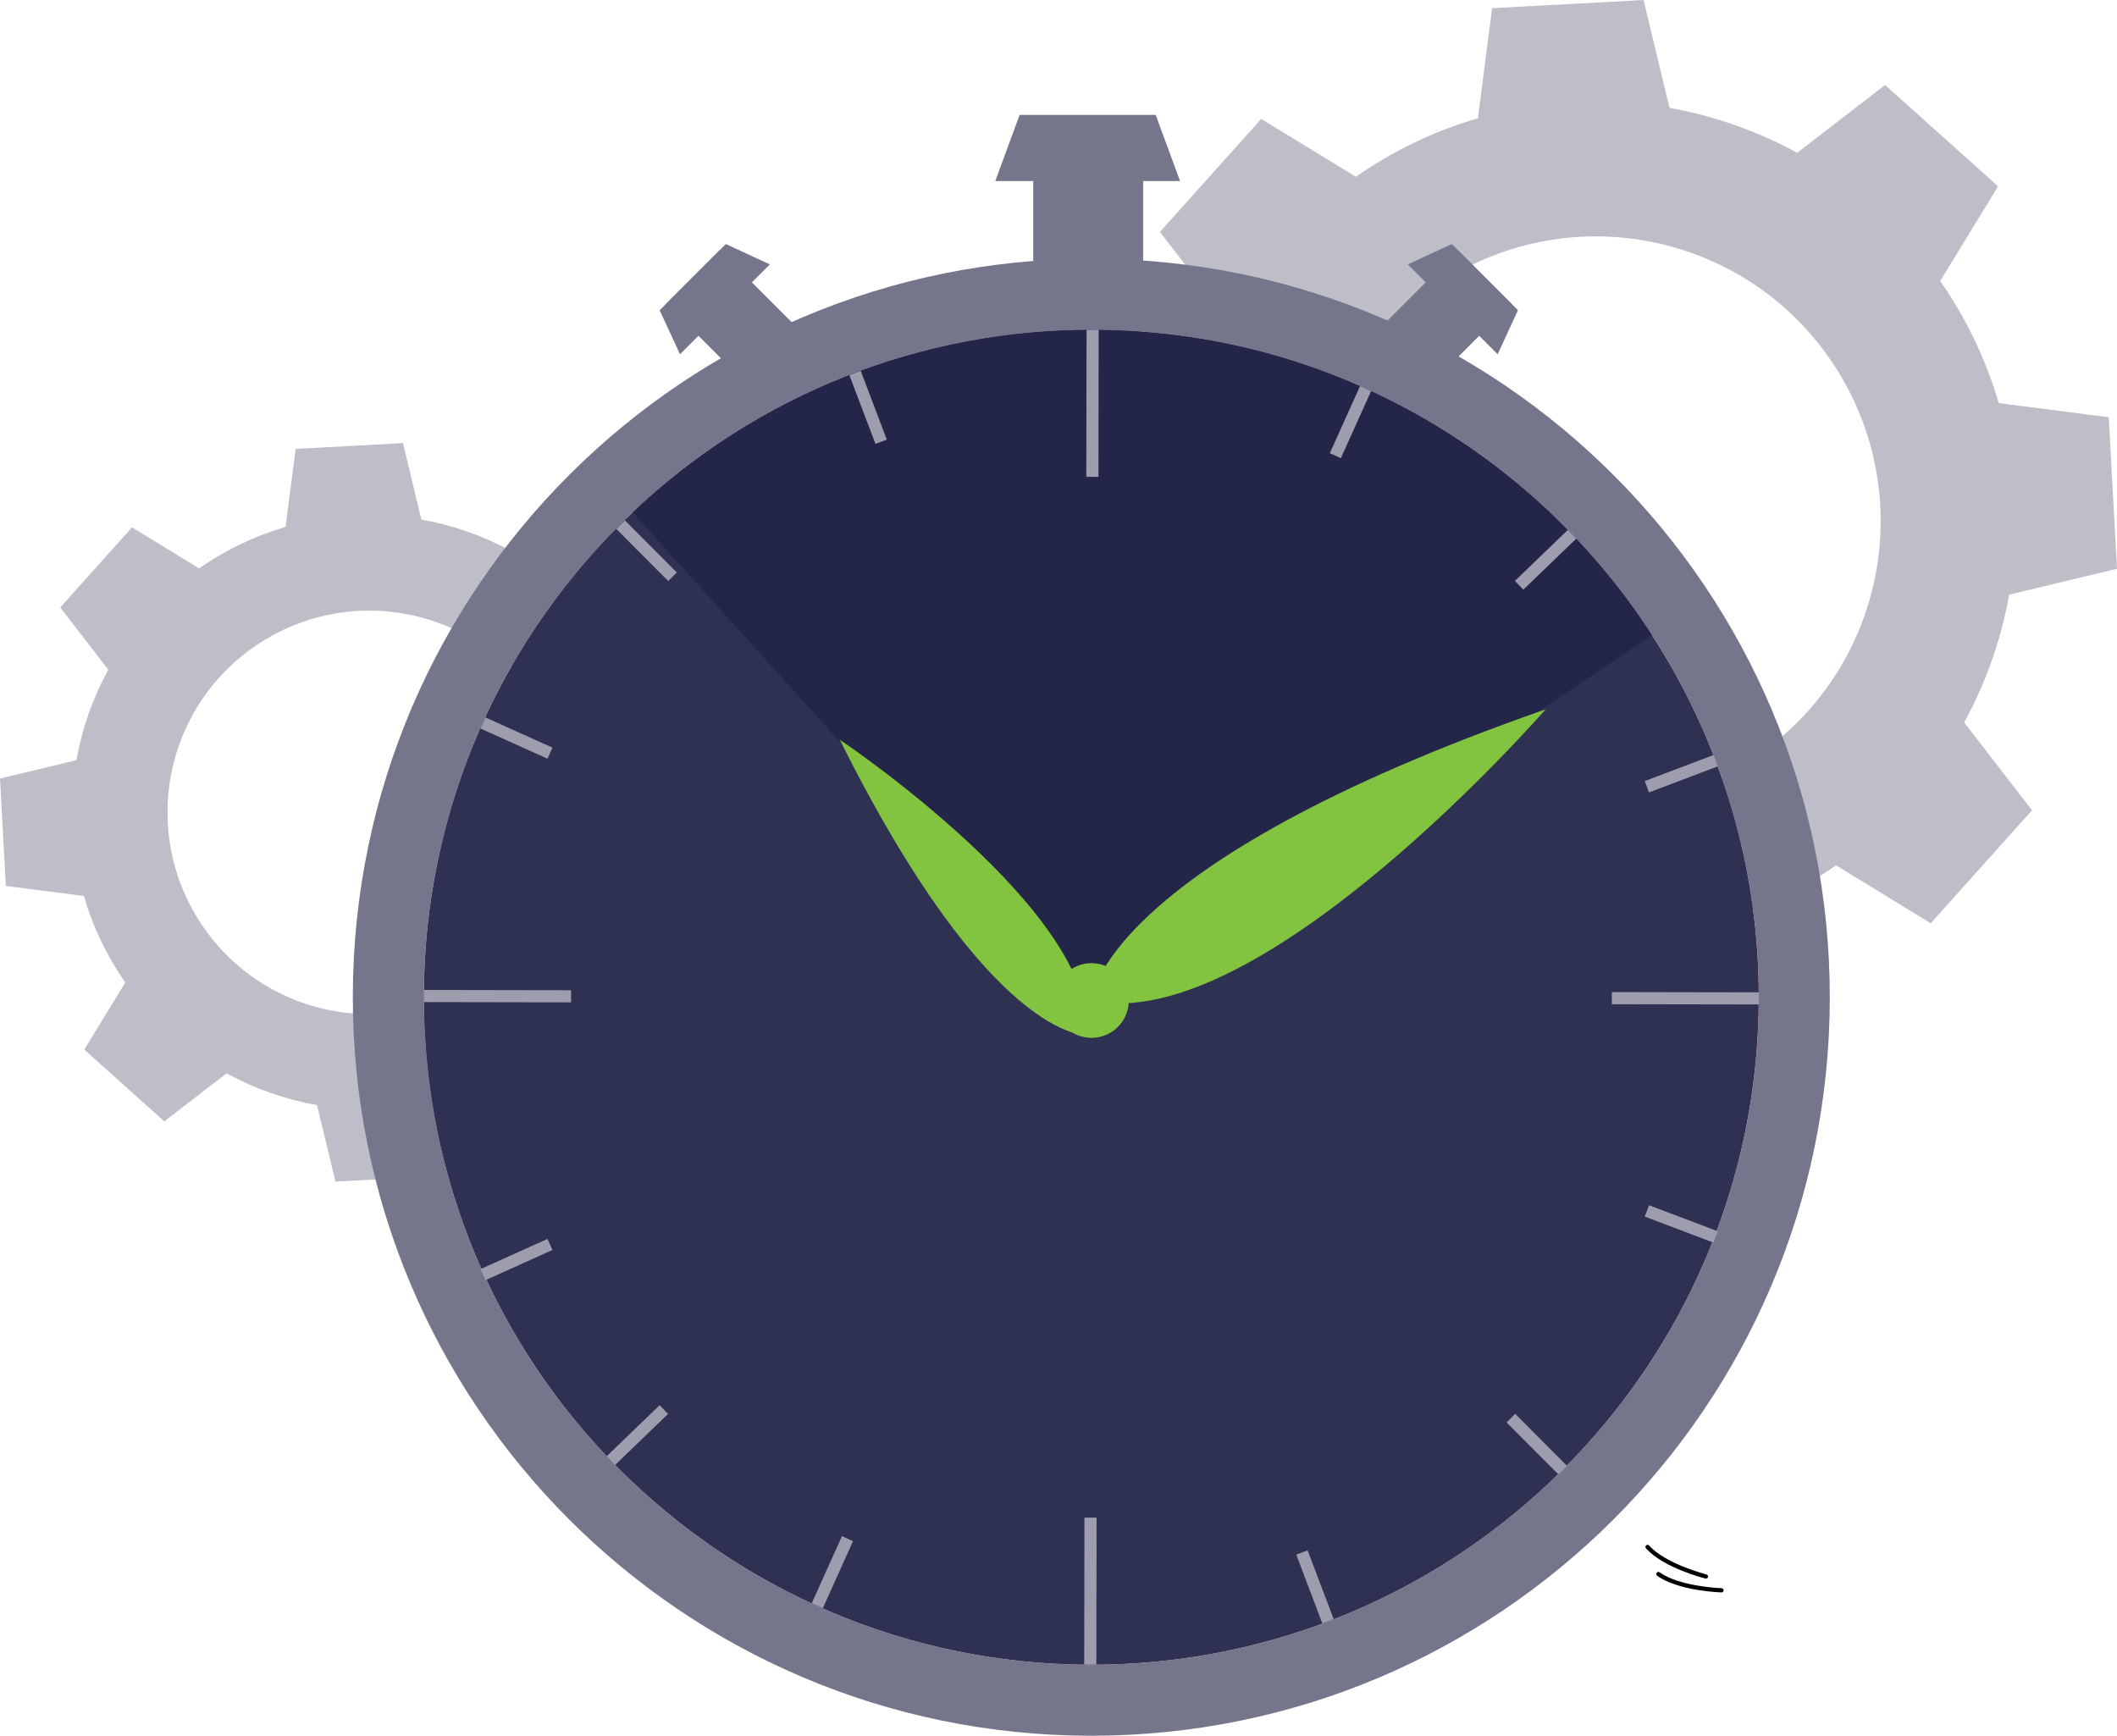 <?xml version="1.0" encoding="UTF-8"?> <svg xmlns="http://www.w3.org/2000/svg" width="250" height="205" viewBox="0 0 250 205" fill="none"><g opacity="0.3"><path d="M144.984 37.757C142.405 42.461 140.612 47.555 139.676 52.837L126.938 55.9L127.424 64.846L127.911 73.793L140.906 75.463C142.41 80.613 144.745 85.482 147.817 89.88L140.981 101.059L147.65 107.041L154.319 113.023L164.698 105.015C169.401 107.593 174.494 109.386 179.775 110.323L182.838 123.062L191.784 122.575L200.729 122.089L202.4 109.091C207.553 107.592 212.425 105.259 216.824 102.187L228.004 109.025L233.986 102.355L239.963 95.684L231.953 85.305C234.532 80.601 236.325 75.507 237.261 70.225L250 67.162L249.513 58.216L249.026 49.269L236.031 47.599C234.527 42.449 232.192 37.58 229.12 33.182L235.956 22.003L229.287 16.021L222.609 10.039L212.231 18.047C207.527 15.469 202.434 13.676 197.153 12.739L194.091 0L185.145 0.487L176.202 0.966L174.532 13.964C169.383 15.467 164.514 17.801 160.118 20.875L148.94 14.044L142.958 20.714L136.976 27.385L144.984 37.757ZM196.644 28.93C214.65 33.447 225.587 51.706 221.078 69.706C216.569 87.706 198.296 98.654 180.291 94.139C162.285 89.623 151.349 71.363 155.866 53.356C160.383 35.35 178.639 24.414 196.644 28.93Z" fill="#242649"></path><path d="M12.789 79.081C10.961 82.415 9.691 86.025 9.027 89.768L0 91.938L0.345 98.278L0.69 104.618L9.899 105.802C10.965 109.451 12.619 112.902 14.796 116.019L9.952 123.941L14.678 128.18L19.404 132.42L26.759 126.744C30.093 128.571 33.702 129.842 37.444 130.506L39.614 139.534L45.954 139.189L52.294 138.844L53.477 129.633C57.129 128.57 60.582 126.917 63.699 124.74L71.622 129.586L75.861 124.859L80.097 120.132L74.421 112.776C76.248 109.443 77.519 105.833 78.182 102.09L87.209 99.919L86.865 93.579L86.52 87.24L77.311 86.055C76.244 82.406 74.59 78.956 72.413 75.839L77.257 67.917L72.531 63.678L67.799 59.438L60.444 65.114C57.111 63.287 53.502 62.016 49.759 61.352L47.589 52.324L41.249 52.669L34.912 53.009L33.728 62.22C30.079 63.285 26.629 64.939 23.514 67.118L15.592 62.277L11.353 67.003L7.114 71.731L12.789 79.081ZM49.399 72.826C62.158 76.027 69.909 88.966 66.714 101.722C63.519 114.478 50.569 122.237 37.809 119.037C25.05 115.837 17.299 102.896 20.5 90.136C23.702 77.375 36.639 69.626 49.399 72.826Z" fill="#242649"></path></g><path d="M84.992 29.54L78.68 35.852L89.17 46.342L95.482 40.03L84.992 29.54Z" fill="#75768C"></path><path d="M85.714 28.82L81.844 32.69L81.77 32.764L77.9 36.634L80.301 41.833L85.57 36.565L85.644 36.49L90.913 31.221L85.714 28.82Z" fill="#75768C"></path><path d="M161.678 40.032L167.99 46.344L178.481 35.853L172.169 29.541L161.678 40.032Z" fill="#75768C"></path><path d="M171.449 28.82L175.317 32.69L175.393 32.764L179.261 36.634L176.861 41.833L171.591 36.565L171.517 36.49L166.248 31.221L171.449 28.82Z" fill="#75768C"></path><path d="M134.994 13.961H122.016V35.533H134.994V13.961Z" fill="#75768C"></path><path d="M82.185 167.005C82.185 167.005 85.072 172.489 82.528 175.492C81.201 177.056 75.817 176.342 72.322 171.909C68.827 167.476 67.959 162.468 67.959 162.468C67.959 162.468 74.724 154.299 75.264 154.719C75.803 155.138 82.185 167.005 82.185 167.005Z" fill="#FF8C5F"></path><path d="M73.71 144.972C73.961 144.705 74.308 144.548 74.675 144.536C75.042 144.524 75.398 144.658 75.667 144.908L79.43 148.224C80.06 148.783 80.149 149.685 79.651 150.275L79.598 150.329L75.02 155.186L74.974 155.234C74.489 155.691 73.676 155.638 73.121 155.11L69.801 151.948C69.271 151.443 69.162 150.641 69.542 150.113L69.583 150.062L73.666 145.029L73.713 144.972H73.71Z" fill="#FB554B"></path><path d="M73.71 144.972C73.962 144.705 74.309 144.548 74.675 144.536C75.042 144.524 75.399 144.658 75.667 144.908L79.431 148.224C80.06 148.783 80.15 149.685 79.652 150.275L79.599 150.329L79.179 150.775C79.67 150.194 79.581 149.295 78.956 148.741L75.227 145.436C75.096 145.312 74.942 145.215 74.773 145.15C74.605 145.086 74.425 145.055 74.245 145.06C74.064 145.065 73.887 145.106 73.722 145.18C73.557 145.254 73.409 145.359 73.285 145.491L73.658 145.029L73.705 144.972H73.71Z" fill="#FDC9BC"></path><path d="M207.69 117.902C207.613 161.43 172.265 196.655 128.736 196.578C85.207 196.501 49.981 161.152 50.055 117.623C50.094 95.114 59.561 74.822 74.726 60.488C89.378 46.596 108.818 38.882 129.009 38.946C156.729 38.995 181.08 53.345 195.093 75.015C203.362 87.787 207.739 102.688 207.69 117.902Z" fill="#D83F7A"></path><path d="M207.69 117.902C207.613 161.43 172.265 196.655 128.736 196.578C85.207 196.501 49.981 161.152 50.055 117.623C50.094 95.114 59.561 74.822 74.726 60.488C89.378 46.596 108.818 38.882 129.009 38.946C156.729 38.995 181.08 53.345 195.093 75.015C203.362 87.787 207.739 102.688 207.69 117.902Z" fill="#2F3152"></path><path d="M136.478 13.566H128.52H128.368H120.412L117.533 21.381H128.368H128.52H139.355L136.478 13.566Z" fill="#75768C"></path><path d="M129.029 30.555C80.865 30.468 41.753 69.444 41.666 117.607C41.58 165.771 80.558 204.886 128.722 204.97C176.885 205.054 215.998 166.08 216.084 117.915C216.171 69.75 177.193 30.639 129.029 30.555ZM128.737 196.578C85.208 196.501 49.982 161.152 50.06 117.623C50.099 95.115 59.566 74.822 74.731 60.488C89.383 46.597 108.823 38.882 129.014 38.946C156.734 38.995 181.085 53.346 195.099 75.015C203.367 87.789 207.742 102.693 207.691 117.909C207.614 161.43 172.266 196.655 128.737 196.578Z" fill="#75768C"></path><path d="M195.098 75.008L128.286 119.826L74.715 60.516C74.719 60.506 74.725 60.497 74.73 60.488C89.383 46.596 108.822 38.882 129.013 38.946C156.733 38.995 181.084 53.348 195.098 75.008Z" fill="#242649"></path><path d="M128.893 118.149C148.784 122.499 182.532 83.758 182.532 83.758C129.618 102.265 128.893 118.149 128.893 118.149Z" fill="#82C340"></path><path d="M99.17 87.348C117.035 123.146 128.347 122.229 128.347 122.229C129.636 107.753 99.17 87.348 99.17 87.348Z" fill="#82C340"></path><path d="M126.107 114.731C125.432 115.283 124.935 116.022 124.68 116.856C124.424 117.69 124.422 118.581 124.673 119.416C124.924 120.251 125.417 120.993 126.089 121.548C126.762 122.103 127.584 122.446 128.452 122.534C129.32 122.622 130.194 122.45 130.964 122.041C131.734 121.632 132.366 121.004 132.779 120.236C133.192 119.468 133.368 118.595 133.285 117.727C133.202 116.859 132.863 116.035 132.312 115.359C131.572 114.453 130.503 113.878 129.339 113.761C128.176 113.643 127.013 113.992 126.107 114.731Z" fill="#82C340"></path><path d="M128.314 38.945L128.283 56.309L129.716 56.311L129.746 38.948L128.314 38.945Z" fill="#9D9DAE"></path><path d="M128.065 179.211L128.035 196.574L129.468 196.577L129.498 179.213L128.065 179.211Z" fill="#9D9DAE"></path><path d="M207.707 117.183L190.344 117.152L190.341 118.585L207.705 118.616L207.707 117.183Z" fill="#9D9DAE"></path><path d="M67.44 116.933L50.076 116.902L50.074 118.335L67.437 118.366L67.44 116.933Z" fill="#9D9DAE"></path><path d="M154.418 183.074L153.078 183.582L156.154 191.701L157.494 191.193L154.418 183.074Z" fill="#9D9DAE"></path><path d="M101.647 43.793L100.307 44.301L103.383 52.419L104.723 51.912L101.647 43.793Z" fill="#9D9DAE"></path><path d="M99.429 181.401L95.863 189.316L97.17 189.905L100.736 181.989L99.429 181.401Z" fill="#9D9DAE"></path><path d="M160.607 45.596L157.041 53.512L158.348 54.1L161.913 46.185L160.607 45.596Z" fill="#9D9DAE"></path><path d="M202.349 89.159L194.23 92.234L194.738 93.574L202.857 90.499L202.349 89.159Z" fill="#9D9DAE"></path><path d="M57.327 84.721L56.738 86.027L64.654 89.593L65.243 88.287L57.327 84.721Z" fill="#9D9DAE"></path><path d="M202.349 146.74L194.23 143.664L194.738 142.324L202.857 145.4L202.349 146.74Z" fill="#9D9DAE"></path><path d="M57.327 151.174L56.738 149.867L64.654 146.301L65.243 147.608L57.327 151.174Z" fill="#9D9DAE"></path><path d="M185.058 173.107L178.93 166.957L177.915 167.969L184.043 174.118L185.058 173.107Z" fill="#9D9DAE"></path><path d="M79.925 67.599L73.797 61.449L72.782 62.461L78.91 68.61L79.925 67.599Z" fill="#9D9DAE"></path><path d="M186.145 63.606L185.15 62.574L178.899 68.599L179.893 69.63L186.145 63.606Z" fill="#9D9DAE"></path><path d="M78.891 166.969L77.897 165.938L71.645 171.962L72.639 172.994L78.891 166.969Z" fill="#9D9DAE"></path><path d="M153.826 145.371C153.829 145.38 153.832 145.389 153.836 145.397C153.832 145.389 153.829 145.381 153.826 145.373V145.371Z" fill="#F07162"></path><path d="M195.597 185.853C195.593 185.896 195.6 185.94 195.618 185.979C195.636 186.019 195.664 186.053 195.699 186.078C198.197 187.872 203.094 188.036 203.301 188.045C203.365 188.043 203.425 188.017 203.469 187.972C203.514 187.927 203.54 187.866 203.542 187.803C203.544 187.74 203.522 187.678 203.48 187.63C203.438 187.583 203.38 187.553 203.317 187.546C203.266 187.546 198.363 187.377 195.991 185.672C195.937 185.633 195.87 185.618 195.804 185.628C195.739 185.639 195.68 185.675 195.641 185.729C195.615 185.765 195.6 185.809 195.597 185.853Z" fill="black"></path><path d="M194.313 182.653C194.31 182.687 194.315 182.721 194.325 182.754C194.336 182.786 194.354 182.816 194.376 182.841C196.429 185.133 201.174 186.352 201.375 186.402C201.408 186.413 201.442 186.417 201.476 186.414C201.511 186.411 201.544 186.401 201.574 186.385C201.604 186.368 201.631 186.346 201.652 186.318C201.673 186.291 201.688 186.26 201.697 186.227C201.705 186.193 201.707 186.158 201.701 186.124C201.696 186.091 201.683 186.058 201.665 186.029C201.646 186 201.621 185.975 201.593 185.956C201.564 185.937 201.532 185.924 201.498 185.918C201.449 185.906 196.698 184.685 194.748 182.509C194.716 182.473 194.674 182.447 194.627 182.434C194.581 182.422 194.532 182.423 194.486 182.438C194.44 182.453 194.399 182.48 194.368 182.518C194.338 182.555 194.319 182.6 194.313 182.648V182.653Z" fill="black"></path></svg> 